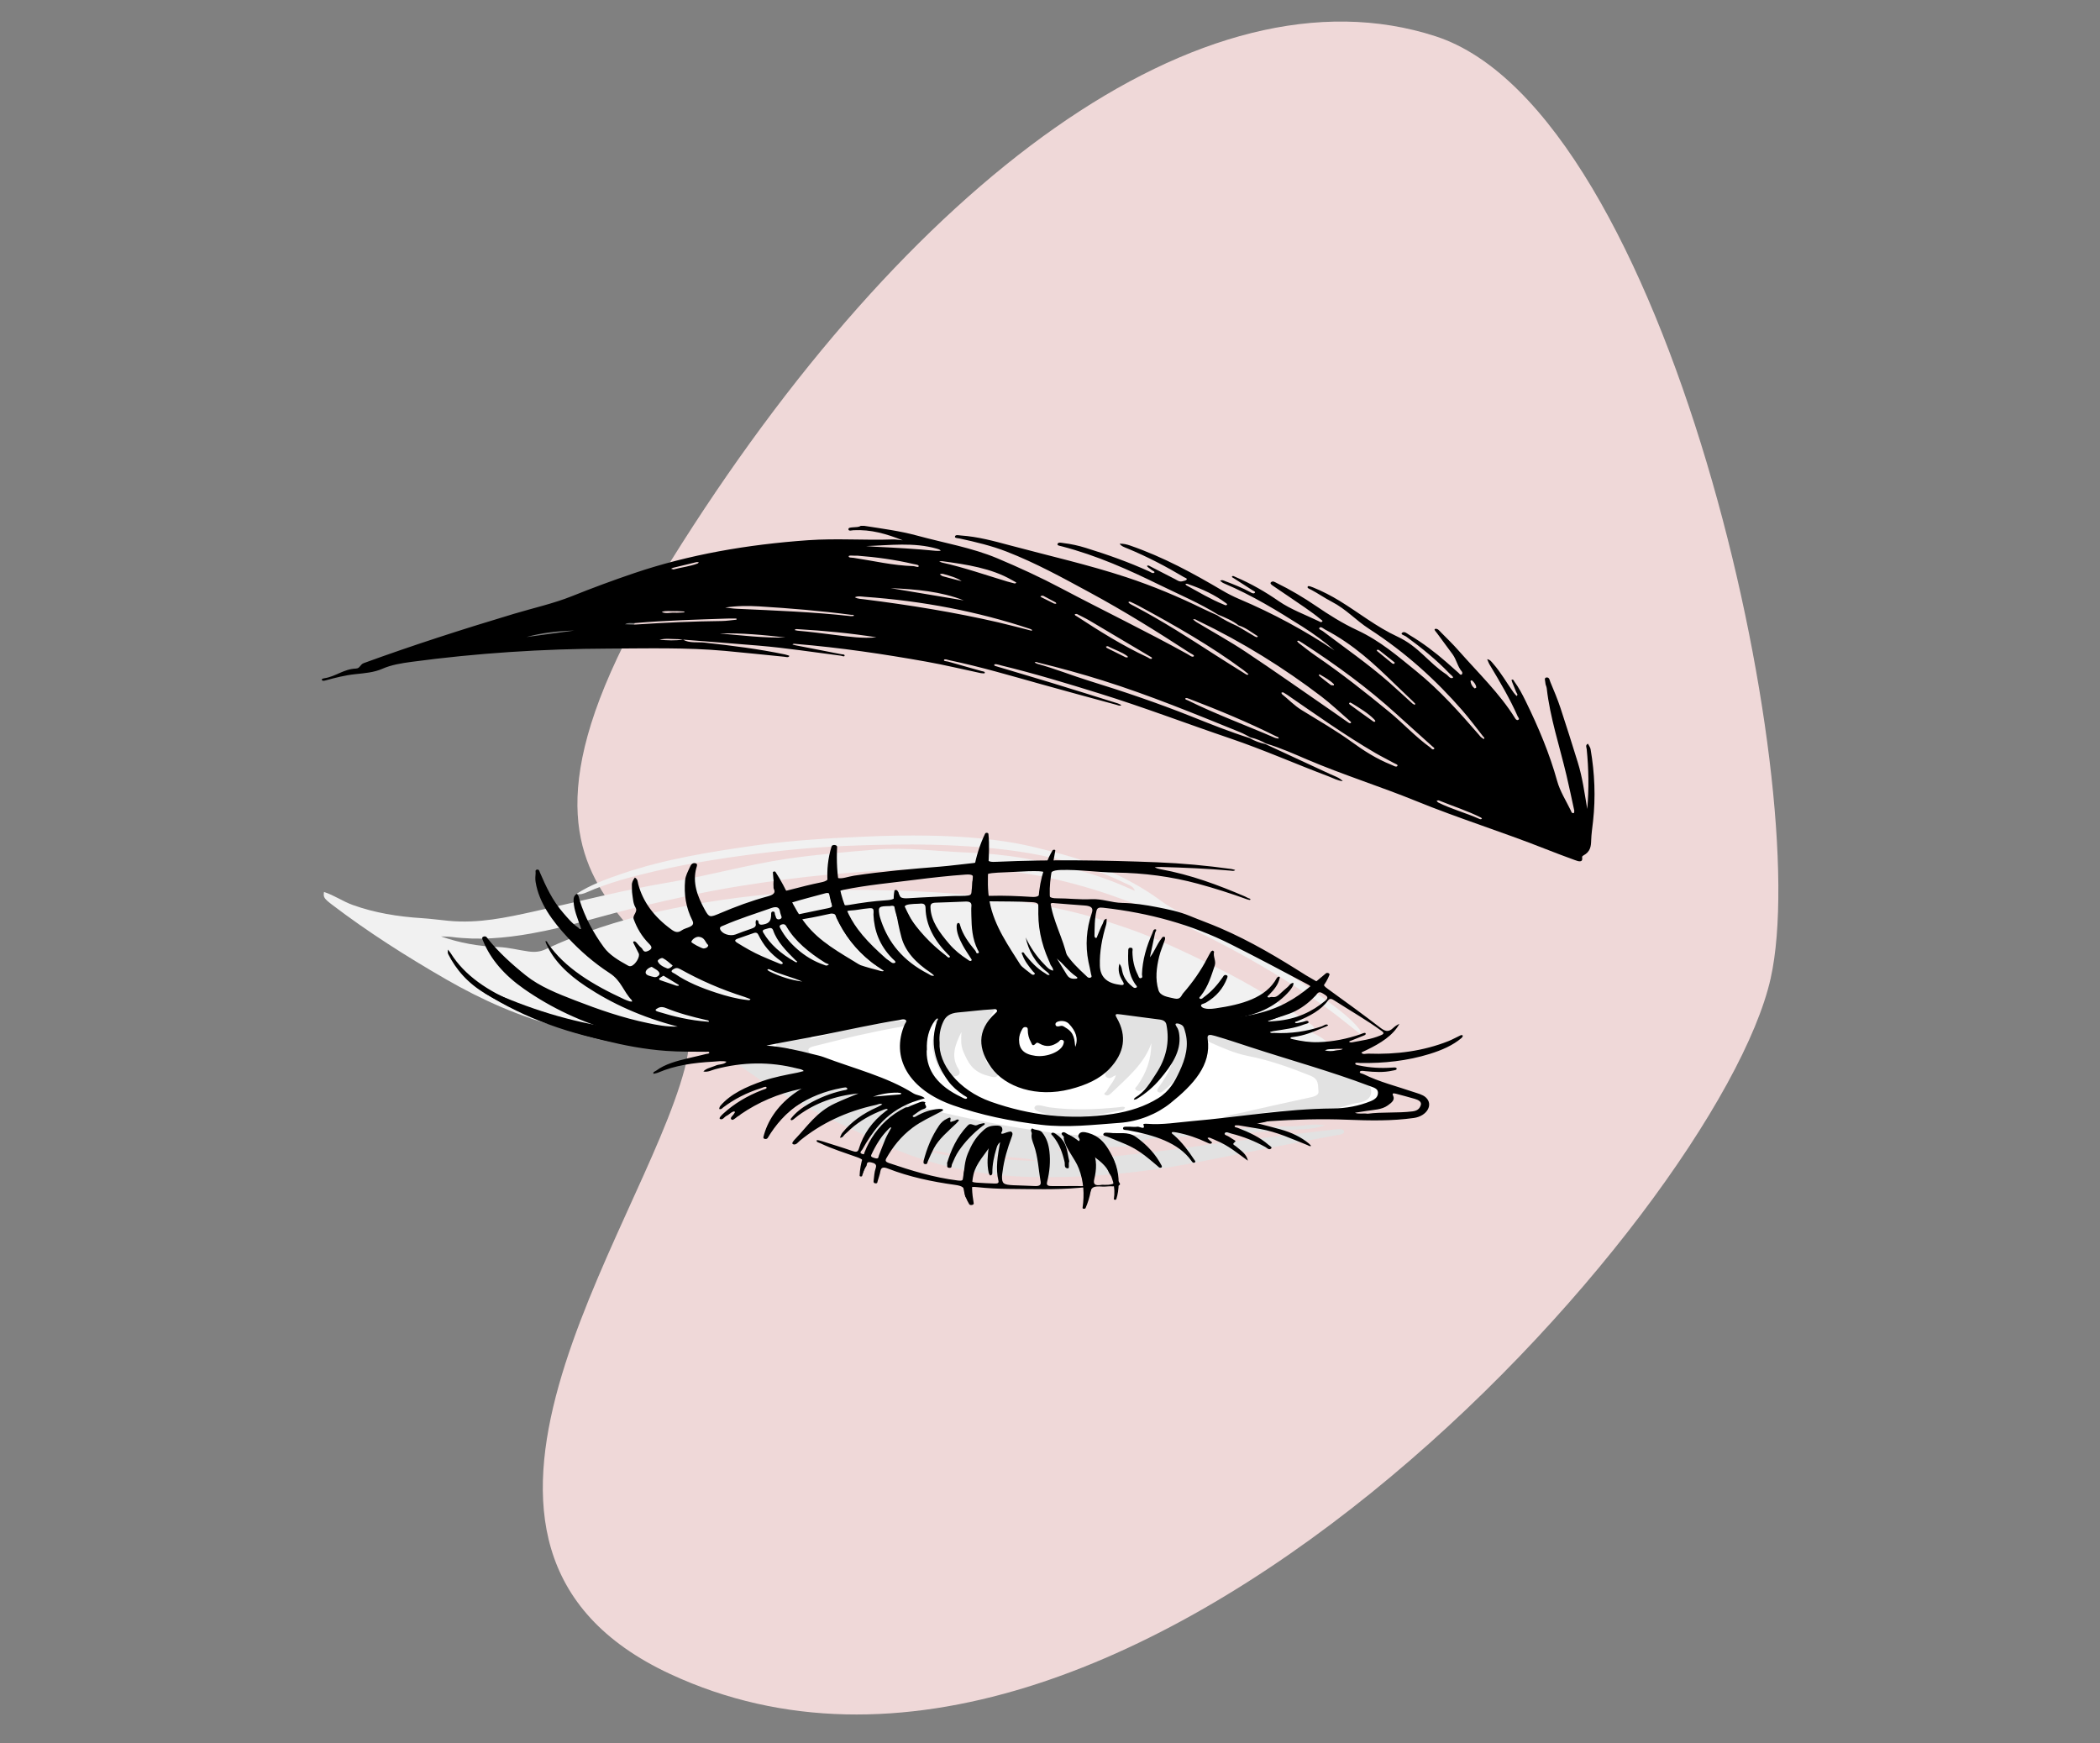 <?xml version="1.0" encoding="UTF-8" standalone="no"?>
<!DOCTYPE svg PUBLIC "-//W3C//DTD SVG 1.1//EN" "http://www.w3.org/Graphics/SVG/1.1/DTD/svg11.dtd">
<svg width="200px" height="166px" version="1.1" xmlns="http://www.w3.org/2000/svg" xmlns:xlink="http://www.w3.org/1999/xlink" xml:space="preserve" xmlns:serif="http://www.serif.com/" style="fill-rule:evenodd;clip-rule:evenodd;stroke-linejoin:round;stroke-miterlimit:2;">
    <rect width="100%" height="100%" fill="#808080" stroke="none"/>
    <g transform="matrix(1,0,0,1,-1296,-1123)">
        <g id="Artboard2" transform="matrix(0.548,0,0,0.447,614.652,666.633)">
            <rect x="1243.75" y="1021.68" width="364.791" height="369.02" style="fill:none;"/>
            <g transform="matrix(1.824,0,0,5.33,132.436,-2859.62)">
                <g transform="matrix(0.493,0,0,0.207,245.139,620.202)">
                    <path d="M870.463,727.499C878.925,695.717 821.961,702.952 867.774,629.443C913.587,555.934 970.796,513.511 1015.62,528.079C1060.45,542.647 1088.81,672.161 1080.36,709.995C1070.3,755.004 955.416,885.192 867.634,844.32C814.991,819.809 862.002,759.282 870.463,727.499Z" style="fill:rgb(239,216,216);"/>
                </g>
                <g transform="matrix(0.191,0,0,0.056,592.753,737.209)">
                    <path d="M819.713,322.455C818.992,322.171 818.846,322.714 818.884,323.055C819.092,324.917 819.641,326.667 820.937,328.087C820.953,328.104 821.731,327.652 821.727,327.426C821.693,325.497 820.742,323.918 819.713,322.455ZM605.63,261.894C605.084,261.985 604.74,261.94 604.571,262.091C604.088,262.524 604.59,262.847 604.851,263.039C606.913,264.55 608.993,266.039 611.101,267.485C611.383,267.679 611.856,267.595 612.241,267.64C612.135,267.312 612.132,266.852 611.907,266.676C609.786,265.016 607.627,263.405 605.63,261.894ZM426.776,273.781C426.725,273.583 426.673,273.385 426.621,273.188C425.082,273.091 423.534,272.843 422.006,272.934C419.797,273.064 417.51,272.385 415.38,273.472C417.373,275.008 419.623,273.857 421.743,274.03C423.403,274.165 425.097,273.879 426.776,273.781ZM781.039,309.565C778.492,306.67 775.869,303.678 773.222,300.707C773.065,300.531 772.65,300.394 772.458,300.477C771.884,300.724 772.118,301.218 772.373,301.521C774.848,304.46 777.34,307.386 779.865,310.282C780.056,310.501 780.542,310.462 780.891,310.543C780.93,310.285 780.969,310.027 781.039,309.565ZM565.029,251.553C562.615,249.008 559.318,247.804 556.093,246.47C555.461,246.208 554.726,246.091 554.12,246.667C554.617,247.126 555.036,247.78 555.622,248.013C558.734,249.251 561.889,250.384 565.029,251.553ZM750.778,325.139C748.895,322.395 746.318,320.305 743.796,318.225C743.108,317.658 743.173,318.874 743.462,319.213C745.31,321.382 747.192,323.525 749.142,325.603C749.431,325.911 750.139,325.825 750.653,325.922C750.694,325.668 750.734,325.415 750.778,325.139ZM421.31,243.144C425.269,241.61 429.561,241 433.331,238.885C433.598,238.735 433.722,238.333 433.913,238.048C433.514,238.005 433.068,237.822 432.723,237.938C428.817,239.258 424.923,240.615 421.036,241.991C420.681,242.117 420.396,242.44 420.078,242.671C420.462,242.818 420.846,242.966 421.31,243.144ZM637.923,297.941C637.487,298.066 637.232,298.14 636.977,298.214C637.133,298.546 637.199,299.002 637.459,299.191C640.557,301.446 643.675,303.673 646.819,305.863C647.072,306.038 647.557,305.879 647.934,305.875C647.882,305.618 647.917,305.282 647.766,305.116C644.948,302.011 641.063,300.4 637.923,297.941ZM347.93,291.406C355.874,289.867 363.818,288.329 371.762,286.79C363.587,287.102 355.589,288.354 347.93,291.406ZM758.819,338.109C757.851,338.72 758.504,339.433 758.839,339.786C762.537,343.684 766.283,347.535 770.056,351.36C770.347,351.655 770.95,352.395 771.356,351.564C771.513,351.243 771.068,350.537 770.766,350.096C767.772,345.729 763.775,342.327 759.857,338.852C759.546,338.576 759.179,338.364 758.819,338.109ZM824.574,421.026C824.427,420.785 824.336,420.468 824.126,420.316C817.531,415.527 810.115,412.143 803.1,408.071C802.837,407.918 802.338,408.172 801.949,408.237C802.229,408.673 802.412,409.243 802.803,409.526C809.169,414.151 816.585,416.943 823.189,421.159C823.643,421.449 824.167,421.703 824.574,421.026ZM477.118,291.716C466.24,289.92 455.338,288.417 444.272,288.855C455.19,290.178 466.051,292.167 477.118,291.716ZM677.377,253.377C677.122,253.447 676.867,253.518 676.612,253.587C676.807,253.915 676.928,254.337 677.208,254.556C683.276,259.286 689.094,264.357 695.791,268.233C696.267,268.508 696.8,269.04 697.282,268.488C697.764,267.936 697.135,267.481 696.793,267.115C691.47,261.415 685.132,257.12 678.156,253.716C677.902,253.592 677.639,253.488 677.377,253.377ZM522.534,291.605C509.648,288.676 496.595,286.885 483.437,285.804C482.839,285.755 482.039,285.493 481.745,286.424C482.265,286.587 482.776,286.837 483.309,286.901C489.676,287.667 495.961,288.91 502.276,289.994C508.947,291.14 515.648,292.591 522.534,291.605ZM566.072,265.248C554.742,258.861 542.269,257.261 529.594,256.509C541.753,259.422 553.912,262.335 566.072,265.248ZM452.721,279.017C452.706,278.746 452.692,278.474 452.677,278.202C451.182,278.202 449.685,278.137 448.194,278.212C432.822,278.985 417.431,279.51 402.141,281.435C400.466,281.646 398.602,280.907 397.12,282.284C398.949,282.353 400.798,282.628 402.604,282.457C416.785,281.111 430.987,280.192 445.235,279.974C447.735,279.936 450.226,279.35 452.721,279.017ZM517.344,226.473C518.874,226.638 520.401,226.852 521.935,226.958C532.034,227.659 542.125,228.428 552.154,229.868C552.945,229.982 553.77,229.867 554.58,229.859C554.27,228.94 553.414,228.657 552.662,228.348C541.145,223.62 529.199,225.908 517.344,226.473ZM513,233.325C512.215,233.325 511.785,233.324 511.356,233.325C510.386,233.329 508.753,232.938 508.67,233.792C508.565,234.883 510.257,234.687 511.123,234.872C521.021,236.993 530.682,240.335 540.916,240.79C541.848,240.832 543.354,241.932 543.576,241.001C543.858,239.814 542.108,239.657 541.087,239.313C531.844,236.196 522.336,234.338 513,233.325ZM677.362,334.922C677.023,335.043 676.556,335.119 676.549,335.225C676.49,336.114 677.349,336.242 677.864,336.607C691.73,346.449 706.786,354.36 721.213,363.294C721.764,363.636 722.491,363.694 723.136,363.885C723.39,362.756 722.352,362.605 721.771,362.189C708.063,352.37 693.593,343.782 678.831,335.667C678.336,335.395 677.822,335.155 677.362,334.922ZM622.485,274.928C622.012,274.995 621.569,274.973 621.539,275.075C621.278,275.945 622.074,276.245 622.538,276.679C633.715,287.124 645.053,297.376 657.819,305.901C658.473,306.338 659.263,307.502 659.864,306.791C660.399,306.158 659.18,305.443 658.586,304.936C648.697,296.502 638.806,288.073 628.866,279.701C626.798,277.958 624.533,276.45 622.485,274.928ZM447.065,270.362C449.02,270.664 450.966,271.115 452.933,271.243C471.898,272.474 490.882,273.497 509.688,276.467C510.21,276.55 511.251,276.364 511.253,276.282C511.281,275.183 510.353,275.636 509.805,275.533C494.639,272.682 479.328,270.871 463.97,269.52C458.372,269.027 452.701,269.124 447.065,270.362ZM592.276,252.48C591.55,251.896 590.778,251.287 590.02,250.662C579.917,242.346 567.657,239.615 555.259,237.256C554.803,237.169 554.293,237.371 553.808,237.438C554.297,237.716 554.756,238.091 555.28,238.259C566.469,241.835 576.944,247.125 587.697,251.746C588.747,252.197 589.826,252.586 590.904,252.968C591.374,253.134 591.937,253.457 592.276,252.48ZM708.129,317.891C707.273,316.905 706.469,315.915 705.596,314.988C689.603,297.998 671.616,283.279 653.206,269.044C652.077,268.172 650.881,267.385 649.695,266.591C649.242,266.289 648.654,265.824 648.243,266.475C648.127,266.659 648.658,267.375 649.019,267.709C649.644,268.289 650.366,268.764 651.05,269.279C665.33,280.029 678.447,292.124 691.564,304.223C696.49,308.767 701.514,313.206 706.498,317.687C706.812,317.969 707.156,318.23 707.524,318.429C707.591,318.464 707.847,318.148 708.129,317.891ZM725.309,330.832C724.967,330.943 724.543,331.047 724.549,331.084C724.61,331.477 724.628,331.957 724.867,332.229C728.156,335.98 730.859,340.221 734.651,343.558C743.119,351.011 751.844,358.199 759.676,366.331C765.641,372.524 771.868,378.322 779.379,382.598C780.317,383.133 781.669,384.434 782.304,383.587C783.053,382.589 781.351,381.907 780.568,381.284C777.555,378.886 774.384,376.683 771.432,374.216C755.957,361.281 741.865,346.876 727.515,332.747C726.808,332.051 726.015,331.442 725.309,330.832ZM791.298,338.996C790.94,338.47 790.555,337.873 790.137,337.3C787.197,333.272 784.217,329.274 781.311,325.222C771.061,310.928 760.641,296.787 746.366,286.094C745.513,285.456 744.394,283.858 743.689,284.579C742.588,285.703 744.432,286.384 745.1,287.107C756.344,299.266 768.102,310.96 778.411,323.96C782.313,328.88 786.063,333.919 789.906,338.886C790.212,339.281 790.701,339.534 791.105,339.853C791.162,339.603 791.218,339.353 791.298,338.996ZM733.12,293.985C732.799,294.075 732.575,294.139 732.35,294.202C732.608,294.683 732.781,295.242 733.138,295.633C735.933,298.697 738.641,301.854 741.604,304.75C754.603,317.453 766.604,331.064 778.376,344.887C785.418,353.156 791.217,362.425 798.804,370.251C799.305,370.769 799.805,372.116 800.606,371.408C801.313,370.784 800.2,369.935 799.72,369.313C793.777,361.622 787.765,353.984 781.848,346.273C767.79,327.954 751.936,311.301 735.012,295.636C734.385,295.056 733.726,294.512 733.12,293.985ZM599.975,286.927C600.045,286.737 600.116,286.547 600.186,286.357C599.854,286.103 599.554,285.78 599.184,285.604C573.022,273.138 545.479,265.62 516.672,262.698C515.078,262.536 513.317,261.939 511.74,263.006C513.093,264.207 514.878,264.209 516.477,264.497C539.111,268.563 561.473,273.73 583.328,280.939C588.926,282.786 594.428,284.923 599.975,286.927ZM759.26,352.061C758.938,351.647 758.595,351.191 758.236,350.749C753.658,345.089 749.358,339.174 744.447,333.819C725.829,313.521 705.411,295.232 682.669,279.617C682.027,279.176 681.472,278.339 680.474,278.832C681.004,279.445 681.467,280.137 682.074,280.662C690.305,287.761 698.872,294.505 706.734,301.991C721.217,315.781 735.293,330 749.53,344.048C752.281,346.762 754.998,349.51 757.727,352.245C758.123,352.643 758.502,353.118 759.137,352.834C759.256,352.78 759.217,352.372 759.26,352.061ZM426.018,293.243C429.185,295.951 433.192,294.814 436.769,295.376C450.317,297.506 463.787,299.903 476.942,303.848C477.724,304.083 479.116,304.748 479.079,304.87C478.654,306.287 477.452,305.597 476.602,305.479C466.706,304.11 456.832,302.57 446.925,301.281C427.696,298.777 408.356,299.555 389.05,299.648C355.959,299.808 323.129,302.884 290.62,309.116C285.585,310.081 280.51,311.243 276.08,314.044C271.904,316.685 267.229,317.209 262.498,317.918C257.426,318.679 252.578,320.464 247.792,322.331C247.135,322.587 246.233,322.942 245.91,322.149C245.54,321.239 246.641,320.934 247.195,320.81C252.865,319.534 256.738,314.253 262.852,313.903C265.004,313.78 264.799,311.045 266.853,309.974C291.283,297.231 316.284,285.732 341.59,274.873C351.276,270.716 361.479,267.474 370.557,262.265C380.733,256.426 391.058,250.943 401.584,245.839C429.01,232.541 458.067,225.366 488.357,222.294C502.547,220.855 516.648,222.446 530.775,221.73C532.025,221.667 533.298,222.046 535.627,222.366C527.384,217.692 519.81,214.542 511.095,215.146C510.216,215.207 508.724,215.983 508.55,214.632C508.361,213.164 509.956,213.205 511.065,213.063C512.326,212.903 513.675,213.048 514.69,212.026L516.409,212.026C525.299,214.019 534.263,215.661 542.816,219.003C556.203,224.235 570.265,227.658 582.786,235.191C593.826,241.833 604.531,248.916 614.785,256.682C635.644,272.479 657.197,287.343 677.71,303.604C678.66,304.357 680.009,306.043 680.761,305.234C681.48,304.459 679.597,303.435 678.743,302.64C662.623,287.617 646.186,272.944 628.755,259.454C615.424,249.138 602.203,238.631 587.394,230.395C579.995,226.278 572.058,223.563 564.02,221.069C563.129,220.792 561.54,220.854 561.685,219.728C561.892,218.126 563.465,218.798 564.512,218.901C573.146,219.748 581.156,222.909 589.13,225.966C608.582,233.424 628.449,239.846 647.32,248.774C660.652,255.083 673.242,262.68 685.317,271.142C687.64,272.77 690.063,274.254 692.44,275.805C695.494,278.881 699.033,281.328 702.653,283.668C705.549,286.133 708.438,288.605 711.351,291.05C711.644,291.296 712.261,291.609 712.418,291.489C713.16,290.918 712.411,290.502 712.074,290.202C709.236,287.681 706.745,284.718 703.177,283.113C700.291,279.783 696.576,277.556 692.849,275.343C683.853,267.314 673.548,261.073 663.726,254.185C648.376,243.419 632.653,233.245 614.932,226.651C614.015,226.31 612.567,226.104 612.855,224.967C613.239,223.458 614.791,224.156 615.806,224.329C619.622,224.98 623.306,226.155 626.839,227.716C637.831,232.573 648.514,238.021 658.606,244.585C659.369,245.082 660.415,246.346 661.121,245.414C661.665,244.698 660.041,244.031 659.527,243.224C659.227,242.753 658.695,242.437 658.335,241.996C657.989,241.573 657.388,240.778 657.487,240.666C658.176,239.887 658.764,240.725 659.226,241.059C663.395,244.071 667.513,247.152 671.655,250.203C672.666,250.947 673.571,252.079 675.032,251.643C675.828,251.405 676.887,251.087 677.22,250.475C677.741,249.519 676.496,249.145 675.922,248.654C667.096,241.134 657.851,234.184 647.869,228.256C646.304,227.326 644.62,226.601 643.853,224.778C645.715,224.693 647.38,225.253 649.047,226.079C665.975,234.473 680.676,246.067 695.019,258.149C697.662,260.376 700.425,262.413 703.333,264.179C720.606,274.667 736.446,286.979 751.034,300.988C746.186,294.852 740.801,289.232 735.041,284.002C722.656,272.755 710.104,261.702 695.713,252.987C695.027,252.571 694.536,251.831 693.955,251.242C694.954,250.342 695.801,251.135 696.591,251.569C700.852,253.907 705.103,256.264 708.934,259.3C709.552,259.79 710.494,260.691 711.152,259.967C711.928,259.113 710.674,258.553 710.154,258.063C707.028,255.123 703.829,252.26 700.678,249.347C700.312,249.009 699.524,248.626 699.992,248.05C700.44,247.497 701.004,248.153 701.445,248.42C709.445,253.263 716.599,259.237 723.197,265.772C729.09,271.608 736.319,275.377 743.006,279.991C743.517,280.344 744.233,281.174 744.832,280.479C745.395,279.827 744.507,279.228 744.107,278.748C739.245,272.906 733.575,267.849 728.219,262.487C725.59,259.854 722.835,257.347 720.211,254.709C719.558,254.053 718.571,253.065 719.469,252.139C720.365,251.214 721.333,252.233 722.103,252.771C729.16,257.7 735.671,263.289 741.839,269.282C748.267,275.53 754.794,281.487 762.378,286.541C773.857,294.19 782.567,305.076 791.549,315.462C803.759,329.582 813.507,345.429 823.158,361.328C823.455,361.817 823.688,362.356 824.045,362.795C824.469,363.317 824.996,363.757 825.479,364.232C826.194,363.471 825.461,362.907 825.157,362.355C821.705,356.103 818.421,349.746 814.709,343.65C801.709,322.3 786.635,302.557 768.243,285.53C761.648,279.424 756.942,271.586 749.594,266.154C746.058,263.54 742.923,260.33 739.376,257.659C738.556,257.042 737.064,256.434 737.743,255.235C738.057,254.681 739.491,255.509 740.37,256.018C745.092,258.75 749.466,262.021 753.538,265.578C763.228,274.04 771.818,284.061 782.413,291.104C793.111,298.217 797.883,309.723 806.711,317.949C807.784,318.948 808.55,321.31 809.932,320.611C810.817,320.164 808.968,318.322 808.228,317.214C801.928,307.788 794.596,299.204 786.743,291.044C785.944,290.213 783.715,289.546 784.736,288.375C785.918,287.02 787.284,288.985 788.233,289.793C795.116,295.654 801.204,302.293 806.854,309.339C808.911,311.905 810.934,314.5 812.974,317.079C813.383,317.596 813.654,318.6 814.443,318.187C814.778,318.012 814.915,316.705 814.627,316.215C812.343,312.332 811.949,307.75 809.964,303.783C807.472,298.802 804.79,293.916 802.308,288.93C801.768,287.846 800.384,285.937 801.195,285.613C802.487,285.097 803.394,287.003 804.176,288.13C807.105,292.358 810.12,296.538 812.812,300.914C822.528,316.707 833.465,331.789 840.914,348.91C841.254,349.69 841.748,350.981 842.496,350.616C843.658,350.048 842.664,348.856 842.401,348.001C838.531,335.429 833.522,323.288 828.44,311.174C827.906,309.901 827.596,308.535 827.181,307.212C828.788,307.641 829.372,309.13 830.1,310.311C834.158,316.894 836.909,324.135 840.367,331.023C840.801,331.887 841.367,332.685 841.871,333.513C842.736,332.522 841.94,331.665 841.673,330.749C840.955,328.291 840.262,325.824 839.586,323.354C839.448,322.846 839.293,321.872 839.374,321.847C840.383,321.535 840.407,322.539 840.673,323.053C842.974,327.504 844.683,332.196 846.307,336.93C852.75,355.712 858.336,374.702 862.111,394.246C863.507,401.473 866.582,408.379 868.964,415.407C869.19,416.075 869.227,417.228 870.356,417.109C870.514,417.092 870.703,415.798 870.603,415.136C869.353,406.801 868.12,398.461 866.75,390.145C863.338,369.436 858.539,348.947 856.893,327.957C856.793,326.686 856.238,325.439 856.219,324.176C856.199,322.827 855.443,320.589 856.675,320.299C858.253,319.927 858.326,322.251 858.676,323.438C860.488,329.595 862.293,335.766 863.745,342.015C866.747,354.939 869.554,367.909 872.384,380.873C874.732,391.631 875.719,402.584 877.104,414.141C878.013,399.476 877.816,385.45 876.832,371.418C876.744,370.163 876.019,368.624 877.456,367.541C877.908,368.852 878.613,370.132 878.774,371.478C880.821,388.564 881.331,405.693 880.001,422.864C879.648,427.426 879.163,431.988 879.063,436.557C878.973,440.666 878.748,444.587 875.166,447.355C874.647,447.757 874.499,448.143 874.564,448.779C874.955,452.593 872.764,451.584 870.886,450.601C865.829,447.95 860.792,445.255 855.823,442.444C834.813,430.563 812.703,420.705 791.883,408.555C773.983,398.109 755.049,389.647 737.371,378.837C730.696,374.755 724.085,370.497 716.84,367.411C714.515,365.53 711.992,364.001 709.13,363.075C707.411,361.826 705.787,360.413 703.959,359.353C681.506,346.336 659.16,333.117 635.445,322.439C624.914,317.698 614.176,313.484 603.274,309.68C602.686,309.475 602.08,308.813 601.44,309.612C601.9,309.928 602.321,310.347 602.827,310.546C611.743,314.042 620.038,318.868 628.77,322.726C646.136,330.398 663.163,338.688 679.66,348.104C689.18,353.537 698.687,359.034 708.718,363.52C710.991,365.529 713.638,366.856 716.5,367.792C727.201,374.891 737.897,382 748.61,389.083C750.953,390.632 753.593,391.793 755.157,394.311C752.443,393.875 750.373,392.11 748.054,390.861C731.584,381.989 715.787,371.925 698.921,363.737C677.094,353.141 655.805,341.473 633.594,331.613C617.531,324.481 601.447,317.481 584.842,311.712C584.437,311.571 584.056,311.357 583.646,311.234C582.846,310.992 581.65,310.359 581.31,311.157C580.962,311.974 582.299,312.281 582.991,312.58C592.023,316.474 601.102,320.262 610.114,324.201C621.099,329.002 632.034,333.916 642.98,338.806C643.601,339.084 644.12,339.59 644.687,339.99C643.907,340.839 643.093,340.107 642.464,339.864C629.697,334.917 616.93,329.967 604.216,324.884C589.245,318.898 574.394,312.603 558.918,307.971C557.987,307.693 556.565,306.794 556.24,307.678C555.851,308.735 557.596,308.643 558.342,308.958C563.866,311.288 569.47,313.426 575.01,315.719C575.616,315.97 576.897,315.996 576.512,317.212C576.455,317.39 575.191,317.347 574.561,317.157C565.55,314.446 556.64,311.347 547.532,309.019C526.091,303.539 504.455,298.945 482.444,296.334C481.806,296.259 481.09,295.943 480.627,296.729C481.137,296.921 481.636,297.156 482.159,297.302C489.713,299.405 497.277,301.474 504.817,303.627C505.485,303.818 506.912,303.686 506.603,304.828C506.381,305.648 505.372,304.83 504.722,304.711C491.102,302.232 477.573,299.208 463.814,297.543C451.224,296.021 438.614,294.672 426.013,293.248C425.174,293.132 424.336,292.919 423.498,292.918C420.414,292.916 417.294,292.209 414.261,293.334C418.184,293.81 422.105,294.075 426.018,293.243Z" style="fill-rule:nonzero;"/>
                </g>
                <g transform="matrix(0.191,0,0,0.056,592.753,737.209)">
                    <path d="M452.048,580.724C452.048,580.724 494.276,612.074 545.99,630.921C597.704,649.769 638.459,652.239 698.157,639.634C757.854,627.03 768.633,626.375 775.121,621.87C781.608,617.366 778.817,615.981 763.975,607.387C749.133,598.792 693.914,556.444 640.255,551.4C586.597,546.357 487.308,557.157 452.048,580.724Z" style="fill:white;fill-rule:nonzero;"/>
                </g>
                <g transform="matrix(0.191,0,0,0.056,592.753,737.209)">
                    <path d="M561.853,662.051C557.808,658.806 552.816,658.605 548.067,657.624C552.296,660.279 557.036,661.288 561.853,662.051ZM602.453,665.306C598.138,663.194 585.704,661.975 581.178,663.047C588.351,664.743 595.364,665.17 602.453,665.306ZM746.291,639.984C740.882,642.732 735.639,642.622 730.724,643.114C707.103,645.479 683.433,647.349 659.786,649.462C657.538,649.663 655.879,650.218 654.017,652.529C651.637,655.481 646.641,654.969 642.675,655.232C633.979,655.81 625.266,656.134 616.562,656.603C615.485,656.661 614.261,656.29 612.881,657.854C616.065,658.355 618.872,658.799 621.68,659.24C623.389,659.508 625.676,658.183 626.628,660.546C627.447,662.579 624.673,662.994 624.175,664.741C644.44,661.521 664.632,658.792 684.579,654.459C696.686,651.83 708.993,650.123 721.21,648.007C730.774,646.35 740.331,644.645 749.912,643.096C751.92,642.771 755.128,641.755 755.704,643.977C756.362,646.515 752.98,646.759 751.097,647.241C727.706,653.228 704.599,660.229 681.334,666.64C654.65,673.992 627.186,677.74 599.438,676.809C572.457,675.903 547.36,667.863 524.972,652.63C506.564,640.105 487.649,628.205 470.891,613.421C463.831,607.192 457.338,600.316 450.66,593.661C449.234,592.241 447.955,590.466 449.163,588.298C450.449,585.991 452.374,587.555 454.117,587.627C467.785,588.189 477.872,596.893 488.84,603.252C505.877,613.128 524.133,619.922 542.559,626.422C559.651,632.451 576.902,637.918 594.6,641.993C614.345,646.538 633.974,649.684 654.438,646.59C669.664,644.288 685.183,643.926 700.573,642.718C710.4,641.946 720.226,640.719 730.059,640.656C735.21,640.623 740.279,638.437 746.291,639.984Z" style="fill:rgb(226,226,226);fill-rule:nonzero;"/>
                </g>
                <g transform="matrix(0.191,0,0,0.056,592.753,737.209)">
                    <path d="M638.782,556.669C642.023,556.091 644.167,558.278 647.215,558.901C646.157,555.01 647.036,553.423 650.835,555.712C651.153,555.904 651.717,555.892 652.09,555.76C658.251,553.585 662.808,556.62 668.022,561.365C666.358,557.406 665.179,554.6 663.975,551.737C669.937,552.232 675.534,557.774 677.958,565.449C681.957,578.104 679.128,590.037 673.978,601.66C671.904,606.339 669.839,611.097 666.093,614.776C665.356,615.5 664.675,617.124 663.407,616.389C662.002,615.574 662.75,613.975 663.279,612.92C665.909,607.672 668.311,602.349 669.675,596.611C670.26,594.156 670.819,591.694 670.74,589.051C668.575,593.617 666.433,598.193 664.24,602.745C662.232,606.91 659.473,610.555 656.162,613.752C655.202,614.679 654.016,616.116 652.462,615.073C650.661,613.864 652.192,612.62 652.781,611.409C657.21,602.309 659.634,592.731 659.653,581.245C656.249,595.849 647.62,606.072 639.8,616.756C639.073,617.75 638.11,619.25 636.745,618.322C635.345,617.37 637.045,616.383 637.393,615.422C638.733,611.718 641.107,608.42 641.966,604.274C640.312,604.781 639.494,607.062 637.787,605.998C635.879,604.808 637.014,602.968 637.346,601.344C638.952,593.5 640.53,585.586 640.583,577.603C640.629,570.697 639.442,563.782 638.782,556.669Z" style="fill:rgb(226,226,226);fill-rule:nonzero;"/>
                </g>
                <g transform="matrix(0.191,0,0,0.056,592.753,737.209)">
                    <path d="M480.56,590.9C480.102,588.254 479.804,586.532 479.402,584.209C476.96,586.887 476.806,588.707 480.56,590.9ZM564.925,573.335C561.899,581.965 559.383,590.705 563.467,599.803C564.199,601.434 564.459,603.601 562.883,604.502C560.897,605.639 558.408,605.41 556.495,603.82C554.921,602.512 554.106,600.634 553.514,598.69C550.651,589.284 548.644,579.856 552.956,570.313C554.334,567.264 553.515,566.276 550.136,566.717C537.626,568.35 525.595,571.912 513.629,575.684C506.279,578.001 499.09,580.824 491.797,583.326C488.835,584.342 487.53,585.472 489.505,588.819C491.418,592.061 489.396,594.808 485.636,594.594C483.645,594.48 481.65,594.131 479.696,593.708C472.435,592.137 469.962,587.255 473.367,580.685C475.734,576.118 479.572,572.886 484.297,570.816C485.185,570.427 486.249,570.294 487.232,570.292C491.811,570.277 492.764,571.847 490.69,575.832C490.375,576.437 490.101,577.063 489.463,578.404C496.302,575.824 502.322,573.063 508.674,571.151C522.84,566.888 537.313,564.478 552.009,563.348C555.123,563.108 557.409,562.043 559.477,559.873C562.061,557.161 565.105,555.332 569.041,556.532C571.73,557.352 572.55,555.249 573.76,553.785C577.005,549.86 580.539,546.491 586.597,546.357C584.333,551.348 582.077,555.877 580.196,560.558C575.899,571.25 574.525,582.243 577.122,593.627C577.799,596.593 579.68,598.636 581.489,600.822C582.457,601.993 584.092,603.221 582.684,604.858C581.412,606.338 579.818,605.185 578.357,604.678C570.176,601.835 568.125,594.563 565.9,587.446C564.468,582.864 564.751,578.157 564.925,573.335Z" style="fill:rgb(226,226,226);fill-rule:nonzero;"/>
                </g>
                <g transform="matrix(0.191,0,0,0.056,592.753,737.209)">
                    <path d="M694.568,635.023C697.936,632.455 701.822,631.955 705.34,630.765C716.018,627.151 726.798,623.835 737.554,620.457C740.194,619.627 743.361,619.011 743.028,615.531C742.655,611.622 743.528,607.112 738.977,604.51C729.054,598.836 718.981,593.593 707.897,590.451C701.245,588.565 695.422,584.821 689.629,581.153C687.323,579.692 684.326,577.333 685.528,574.911C686.704,572.543 690.477,573.656 692.956,574.43C697.984,575.998 702.91,577.904 707.833,579.785C717.416,583.446 726.915,587.135 736.06,592.01C743.4,595.922 749.682,601.164 756.71,605.384C758.651,606.55 760.749,606.629 762.722,607.392C767.343,609.176 769.448,611.76 769.324,616.224C769.206,620.444 767.009,623.134 762.244,624.05C758.652,624.739 755.648,626.715 752.286,627.891C746.368,629.96 740.364,631.161 734.19,630.059C721.964,627.875 710.817,632.66 699.295,635.052C697.297,635.467 697.309,635.524 694.568,635.023Z" style="fill:rgb(226,226,226);fill-rule:nonzero;"/>
                </g>
                <g transform="matrix(0.191,0,0,0.056,592.753,737.209)">
                    <path d="M646.481,627.127C646.342,628.43 645.592,628.977 644.804,629.209C633.115,632.658 621.41,636.045 609.079,632.443C608.806,632.364 608.509,632.355 608.245,632.254C605.338,631.139 600.699,629.726 601.406,627.04C602.195,624.042 606.302,626.637 608.874,627.124C620.425,629.313 631.94,628.691 643.465,627.039C644.42,626.902 645.37,626.266 646.481,627.127Z" style="fill:rgb(226,226,226);fill-rule:nonzero;"/>
                </g>
                <g transform="matrix(0.191,0,0,0.056,592.753,737.209)">
                    <path d="M524.839,528.677C519.784,528.192 514.886,528.837 509.391,530.695C515.203,531.158 519.945,529.36 524.839,528.677ZM602.276,441.736C613.182,445.603 624.11,449.474 634.269,455.731C645.423,462.601 655.488,470.11 664.458,479.712C670.507,486.188 678.428,490.999 685.814,496.119C694.541,502.168 702.377,509.274 710.45,516.089C723.143,526.803 735.167,538.265 746.571,550.345C752.633,556.764 758.842,563.109 763.193,570.937C763.762,571.96 764.343,572.895 763.678,574.57C761.317,571.897 759.095,569.432 756.927,566.92C744.091,552.049 729.71,538.816 714.675,526.196C700.522,514.317 685.684,503.432 670.244,493.332C649.941,480.049 628.661,469.029 605.121,462.267C591.74,458.423 578.417,456.85 564.627,456.705C542.718,456.475 520.992,458.005 499.278,460.89C484.251,462.887 469.415,465.731 454.681,469.1C437.853,472.946 421.418,478.197 405.038,483.677C386.635,489.834 369.07,498.313 350.167,503.065C337.127,506.342 324.056,507.975 310.687,505.495C309.151,505.21 307.554,505.257 305.27,505.101C314.729,509.833 324.113,512.17 333.906,512.688C339.128,512.964 343.935,514.893 348.976,515.855C352.267,516.484 354.845,516.041 357.432,514.299C374.737,502.646 393.406,493.821 413.27,487.521C434.427,480.813 456.006,476.2 478.137,474.009C491.457,472.69 504.815,471.669 518.141,471.939C535.976,472.301 553.808,473.28 571.532,475.939C586.115,478.128 600.453,481.194 614.477,485.614C625.643,489.133 636.406,493.683 646.957,498.881C663.061,506.814 677.669,517.008 692.226,527.311C708.431,538.781 723.386,551.756 737.254,565.963C739.178,567.934 742.306,569.603 740.245,573.399C739.817,574.189 741.13,574.685 741.797,575.173C745.509,577.886 748.326,581.376 750.798,585.219C752.125,587.281 751.228,587.691 749.348,587.744C745.299,587.857 741.84,586.283 738.563,584.092C736.787,582.904 734.947,581.805 733.081,580.762C732.398,580.38 731.741,579.693 730.746,580.218C722.701,584.467 715.805,581.375 709.231,576.708C704.161,573.109 698.483,570.694 692.702,568.722C674.465,562.501 656.159,556.473 637.8,550.616C622.425,545.711 607.027,540.533 591.144,537.808C574.85,535.014 558.305,533.935 541.696,536.563C524.781,539.24 507.949,542.262 491.285,546.193C485.31,547.603 479.378,549.205 473.444,550.788C466.991,552.509 461.241,555.59 456.075,559.83C448.785,565.813 440.995,571.118 433.192,576.394C424.648,582.17 415.19,581.874 405.525,580.493C399.32,579.606 393.016,579.44 386.863,578.111C379.571,576.535 373.016,572.934 366.061,570.421C344.438,562.609 325.423,550.224 307.792,535.699C287.822,519.246 268.731,501.816 251.206,482.737C246.858,478.004 246.535,477.125 246.929,473.37C252.193,475.828 256.185,480.045 261.273,482.662C272.141,488.25 283.721,490.991 295.72,492.072C300.291,492.484 304.752,493.401 309.273,493.999C324.084,495.957 337.859,491.653 351.611,487.323C374.05,480.258 396.155,472.008 419.042,466.528C438.933,461.766 457.906,453.927 477.901,449.707C492.422,446.643 507.161,444.877 521.909,443.141C537.436,441.312 552.633,444.392 567.977,445.233C577.107,445.734 586.145,446.919 595.068,449.068C613.793,453.579 631.73,459.974 648.022,470.473C648.957,471.075 649.928,471.623 651.44,472.532C650.707,469.102 648.049,468.168 646.171,466.85C635.282,459.201 623.433,453.505 610.802,449.211C595.313,443.945 579.406,441.641 563.175,440.375C548.149,439.203 533.139,439.349 518.148,439.929C502.324,440.541 486.543,442.021 470.881,444.677C450.891,448.066 431.08,452.212 411.839,458.62C400.103,462.528 388.514,466.964 377.962,473.648C376.453,474.604 374.812,475.406 372.866,474.777C379.69,468.354 387.852,464.069 396.19,460.041C417.075,449.951 439.435,444.723 461.982,440.184C480.491,436.457 499.226,434.946 518.09,433.795C561.85,431.124 586.739,436.227 602.276,441.736Z" style="fill:rgb(241,241,241);fill-rule:nonzero;"/>
                </g>
                <g transform="matrix(0.191,0,0,0.056,592.753,737.209)">
                    <path d="M752.267,585.335C749.773,585.8 747.832,585.147 746.255,586.486C748.043,587.115 749.908,587.086 751.633,586.526C752.819,586.142 754.268,586.451 755.206,585.335L752.267,585.335ZM520.767,619.492C524.961,618.998 529.154,618.499 533.35,618.016C534.044,617.936 534.881,618.018 534.92,617.094C534.926,616.957 533.68,616.633 533.009,616.623C528.744,616.554 524.698,617.638 520.767,619.492ZM485.53,537.329C480.426,534.09 474.538,532.349 469.574,528.863C469.143,528.56 468.482,528.182 468.132,528.837C468.034,529.021 468.696,529.748 469.13,530.055C474.102,533.577 479.477,536.209 485.53,537.329ZM416.29,533.145C415.527,533.815 414.816,534.302 414.293,534.942C413.885,535.443 414.124,536.071 414.699,536.36C417.354,537.697 420.022,539.01 422.707,540.284C423.044,540.443 423.515,540.319 423.923,540.326C423.886,540.093 423.937,539.76 423.8,539.64C421.341,537.486 418.859,535.358 416.29,533.145ZM612.53,520.87C614.188,524.757 615.821,528.655 617.516,532.526C618.235,534.167 619.297,535.472 621.352,535.335C621.768,535.307 622.335,535.333 622.559,535.086C623.051,534.543 622.531,534.087 622.147,533.714C618.215,529.904 615.961,524.947 612.53,520.87ZM420.876,525.909C419.241,524.066 417.864,522.01 415.984,520.646C415.237,520.104 413.189,521.896 413.436,522.844C414.051,525.208 416.103,526.858 418.165,527.972C418.938,528.389 420.387,527.037 420.876,525.909ZM410.412,526.813C408.628,527.574 407.469,529.22 407.386,530.66C407.249,533.031 409.9,533.488 411.535,534.095C412.979,534.632 414.436,532.755 414.3,531.606C414.045,529.456 411.938,528.285 410.412,526.813ZM438.609,511.318C437.055,509.407 436.998,505.869 434.022,505.407C432.543,505.177 430.68,506.953 430.172,508.921C429.973,509.692 435.529,513.903 436.415,513.727C437.609,513.489 438.506,512.861 438.609,511.318ZM621.699,583.966C623.403,577.958 621.897,572.519 618.555,567.506C617.482,565.896 615.694,565.091 613.681,565.647C612.518,565.969 611.628,566.826 611.845,568.17C612.065,569.532 613.011,569.558 614.107,569.098C615.484,568.52 616.162,569.649 617.009,570.35C621.349,573.938 621.292,579.02 621.699,583.966ZM529.834,641.862L529.834,641.319C529.53,641.466 529.105,641.53 528.939,641.771C524.881,647.688 522.15,654.233 519.953,661.019C519.451,662.574 520.74,662.923 521.77,663.377C523.715,664.235 523.456,662.493 523.71,661.605C524.845,657.644 525.802,653.631 526.988,649.687C527.765,647.104 528.825,644.605 529.834,641.862ZM438.578,566.023C438.181,566.127 438.907,566.063 438.926,565.913C439.044,564.954 438.106,564.938 437.559,564.762C430.61,562.525 423.82,559.935 417.497,556.228C416.21,555.474 414.945,555.168 413.524,556.233C412.078,557.316 411.789,558.048 413.649,558.868C421.39,562.279 429.318,565.064 438.578,566.023ZM483.014,523.114C482.726,522.774 482.425,522.472 482.183,522.129C477.494,515.497 472.913,508.803 470.984,500.732C470.565,498.977 469.55,498.776 468.151,499.501C467.012,500.091 465.135,500.118 466.045,502.343C469.464,510.699 474.859,517.542 481.85,523.176C482.163,523.428 482.641,524.031 483.014,523.114ZM498.834,525.025C498.256,524.699 497.536,524.444 497.01,523.973C488.85,516.643 481.837,508.45 477.672,498.123C477.24,497.053 476.652,495.889 475.156,496.645C473.736,497.363 474.262,498.499 474.677,499.602C476.707,505 479.589,509.942 483.182,514.406C486.878,518.996 491.218,522.93 496.604,525.531C497.127,525.784 497.722,526.459 498.834,525.025ZM718.325,565.865C719.658,565.713 720.649,565.601 721.64,565.487C732.036,564.292 739.888,558.819 746.453,550.996C748.584,548.456 746.927,547.393 745.279,545.877C742.937,543.725 742.483,546 741.639,547.28C738.871,551.479 735.712,555.29 731.622,558.306C727.782,561.139 723.269,562.583 719.071,564.677C718.575,564.925 718.151,565.32 717.693,565.647C718.011,565.757 718.329,565.867 718.325,565.865ZM635.039,682.409C636.144,682.409 637.151,682.485 638.143,682.395C641.609,682.079 642.976,679.713 640.653,677.256C638.707,675.197 638.264,672.9 637.58,670.495C636.285,665.944 634.115,661.779 631.787,657.695C631.448,657.1 630.876,656.638 630.412,656.115C629.797,656.758 630.273,657.419 630.462,658.007C632.622,664.712 632.32,671.571 631.19,678.323C630.545,682.174 631.519,683.274 635.039,682.409ZM459.678,549.898C458.61,549.313 457.653,548.705 456.629,548.243C445.148,543.059 434.564,536.412 424.745,528.553C423.323,527.416 422.433,527.378 421.134,528.58C419.166,530.4 421.279,531.072 422.075,531.857C428.036,537.739 435.218,541.883 442.706,545.375C447.564,547.64 452.628,549.641 458.01,550.495C458.568,550.583 459.32,550.959 459.678,549.898ZM475.841,524.059C475.508,523.558 475.325,523.147 475.026,522.854C469.611,517.536 466.032,511.116 463.636,503.979C463.215,502.726 462.58,502.018 461.12,502.786C458.599,504.113 456.039,505.365 453.481,506.62C451.694,507.496 451.59,508.346 453.141,509.728C456.982,513.148 460.924,516.426 465.277,519.173C468.17,520.998 471.112,522.748 474.069,524.465C474.664,524.81 475.604,525.369 475.841,524.059ZM767.541,631.684C774.747,630.303 782.392,631.327 789.909,630.009C792.591,629.539 793.471,627.852 794.033,625.736C794.679,623.3 793.101,621.932 791.167,621.1C788.026,619.75 784.792,618.617 781.608,617.366C780.08,616.765 779.76,617.372 780.231,618.714C781.329,621.845 779.562,623.719 777.559,625.781C774.578,628.849 770.64,628.825 766.954,629.697C765.048,630.148 763.13,630.552 761.217,630.977C763.138,632.138 765.252,631.154 767.541,631.684ZM593.659,578.845C593.649,585.755 596.144,589.272 601.829,590.364C607.715,591.495 614.745,587.232 615.81,581.897C616.01,580.898 616.304,579.674 615.408,579.111C614.175,578.336 613.845,579.916 613.262,580.507C610.394,583.416 607.413,584.52 603.883,581.618C603.365,581.192 602.637,580.58 602.081,581.46C600.266,584.333 600.048,581.728 599.638,580.7C598.521,577.897 598.011,574.956 598.013,571.924C598.014,571.102 598.066,570.042 596.993,569.838C595.954,569.64 595.539,570.573 595.218,571.357C594.238,573.752 593.676,576.244 593.659,578.845ZM547.681,585.937C547.669,586.07 547.576,586.636 547.573,587.203C547.499,601.08 553.278,611.88 564.715,619.672C565.602,620.276 566.949,621.576 567.58,620.803C568.29,619.932 566.649,619.083 565.924,618.378C562.936,615.471 560.352,612.279 558.434,608.563C551.368,594.877 549.207,580.552 552.775,565.468C552.922,564.847 553.601,564.235 552.896,563.552C552.474,564.087 551.943,564.568 551.649,565.166C548.486,571.58 547.458,578.42 547.681,585.937ZM500.308,482.406C499.961,480.093 499.579,477.984 499.347,475.859C499.183,474.357 498.481,473.746 497.085,474.285C491.231,476.544 485.337,478.718 479.583,481.211C476.609,482.5 478.854,484.648 479.436,486.283C479.994,487.851 480.115,490.363 482.921,489.557C488.126,488.061 493.284,486.403 498.494,484.927C500.033,484.491 500.718,483.797 500.308,482.406ZM584.215,651.927C582.947,653.548 582.693,654.924 582.399,656.318C581.187,662.067 580.308,667.848 580.338,673.745C580.342,674.544 580.277,675.506 579.276,675.732C579.168,675.756 578.646,674.541 578.535,673.865C577.508,667.592 578.042,661.317 578.545,655.04C578.601,654.335 579.462,653.521 578.47,652.951C578.371,652.894 577.507,653.885 577.213,654.494C573.786,661.593 571.345,669.041 569.551,676.701C569.003,679.042 569.279,680.541 572.474,680.86C575.459,681.159 578.44,681.356 581.43,681.511C582.77,681.581 583.67,681.296 583.387,679.616C581.853,670.521 583.027,661.473 584.215,651.927ZM543.837,481.762C535.654,482.107 535.097,482.887 538.335,489.922C543.189,500.472 549.312,510.219 557.19,518.807C557.712,519.376 558.25,520.624 558.947,520.07C559.663,519.502 558.63,518.582 558.184,517.933C551.319,507.941 547.133,497.002 547.015,484.796C546.985,481.804 545.825,481.432 543.837,481.762ZM475.208,491.221C474.904,489.803 474.524,488.561 474.391,487.293C474.09,484.428 472.796,483.481 470.116,484.833C462.119,488.865 453.922,492.518 446.311,497.282C445.437,497.829 444.175,498.201 444.514,499.806C445.221,503.156 449.291,505.26 452.24,503.709C454.766,502.382 457.238,500.936 459.829,499.752C461.595,498.946 462.669,498.02 462.276,495.889C462.129,495.088 462.419,493.472 462.528,493.47C463.996,493.449 463.491,494.802 463.771,495.595C464.216,496.853 464.892,496.889 466.081,496.592C469.468,495.746 469.807,493.2 469.985,490.368C470.052,489.311 469.716,487.472 470.828,487.35C472.128,487.207 471.664,489.046 472.036,489.991C472.242,490.516 472.29,491.102 472.42,491.658C472.6,492.431 473.103,493.066 473.868,492.942C474.787,492.794 475.296,492.068 475.208,491.221ZM529.212,483.436C523.729,483.535 523.362,483.91 523.932,489.193C524.114,490.881 524.503,492.556 524.902,494.211C528.561,509.363 535.552,522.449 548.41,531.852C549.253,532.469 549.964,533.617 551.328,533.069C550.723,532.355 550.178,531.579 549.504,530.937C542.199,523.972 536.872,515.818 534.999,505.785C533.796,499.345 532.887,492.836 532.195,486.322C531.944,483.962 531.528,482.772 529.212,483.436ZM521.03,489.604C521.231,484.518 521.229,484.51 516.293,485.405C514.189,485.787 512.107,486.435 509.991,486.562C506.77,486.754 506.662,488.294 507.649,490.753C512.425,502.65 518.044,513.983 528.458,522.128C529.491,522.936 530.451,524.913 531.804,523.887C532.578,523.3 531.018,521.709 530.334,520.703C523.948,511.301 521.377,500.786 521.03,489.604ZM598.503,458.548C595.996,458.72 591.449,459.082 586.896,459.335C575.11,459.99 574.842,460.288 576.081,472.218C576.125,472.643 576.232,473.068 576.225,473.492C576.195,475.479 577.137,476.246 579.124,476.154C586.113,475.833 593.087,476.303 600.041,476.91C603.009,477.169 604.083,476.044 604.316,473.189C604.534,470.516 605.16,467.858 605.79,465.237C607.434,458.403 607.474,458.412 598.503,458.548ZM569.862,490.266C569.862,487.979 569.743,485.685 569.895,483.409C570.056,480.989 569.133,480.066 566.706,480.236C561.867,480.574 557.017,480.754 552.172,481.012C550.139,481.121 549.423,481.849 549.464,484.222C549.636,494.091 554.002,502.364 558.848,510.49C561.344,514.678 564.468,518.391 568.074,521.679C568.544,522.107 569.067,523.034 569.762,522.472C570.369,521.98 569.793,521.152 569.518,520.521C568.206,517.517 566.728,514.576 565.588,511.509C563.901,506.971 562.385,502.354 562.539,497.41C562.56,496.739 562.858,495.562 563.168,495.513C564.017,495.379 564.095,496.336 564.219,496.983C565.504,503.662 568.507,509.619 571.916,515.409C572.299,516.059 572.147,517.528 573.253,517.067C574.064,516.729 573.325,515.47 573.072,514.757C570.26,506.816 569.993,498.547 569.862,490.266ZM499.847,488.802C495.857,489.97 491.531,491.479 487.089,492.465C483.15,493.339 483.093,494.752 484.849,498.101C493.091,513.816 506.44,523.122 522.641,528.983C523.775,529.394 525.737,530.538 526.121,529.661C526.792,528.134 524.586,527.776 523.646,526.875C522.515,525.792 521.255,524.829 520.216,523.667C511.91,514.383 506.399,503.551 502.553,491.779C502.181,490.641 502.473,488.662 499.847,488.802ZM611.308,481.361C609.449,480.85 608.713,481.962 608.894,484.67C609.644,495.896 612.488,506.573 616.889,516.878C619.435,522.841 623.205,528.036 627.083,533.161C627.575,533.811 628.085,534.88 628.992,534.626C630.371,534.241 629.674,532.909 629.581,532.071C629.249,529.1 628.694,526.155 628.28,523.192C626.645,511.461 627.236,499.812 629.97,488.314C630.814,484.764 629.681,483.349 626.264,483.026C621.571,482.582 616.893,481.991 611.308,481.361ZM759.571,580.759C764.484,579.457 769.412,578.506 773.759,575.887C774.989,575.145 776.328,574.47 774.652,572.713C767.16,564.857 758.739,558.014 750.772,550.676C749.744,549.729 748.698,549.009 747.778,550.855C744.383,557.675 738.639,562.053 732.253,565.769C731.873,565.99 730.999,566.051 731.484,566.826C731.608,567.025 732.277,566.99 732.658,566.901C733.49,566.707 734.295,566.398 735.117,566.158C736.12,565.864 737.544,564.692 738.044,565.995C738.509,567.209 736.657,567.485 735.72,568.017C731.049,570.669 725.813,571.51 720.673,572.659C720.027,572.803 719.422,573.131 718.798,573.375C719.267,574.417 720.219,573.941 720.949,573.996C729.252,574.611 737.103,572.946 744.597,569.35C745.627,568.855 746.787,567.23 747.769,568.36C748.159,568.81 746.013,569.858 744.942,570.501C740.421,573.219 735.901,575.946 730.571,576.866C729.991,576.966 729.025,576.938 729.025,577.838C729.026,578.077 729.929,578.373 730.45,578.546C734.524,579.897 738.607,580.799 743.009,580.591C750.424,580.24 757.298,578.229 763.892,574.989C764.758,574.564 766.16,573.486 766.504,574.217C767.044,575.366 765.475,575.937 764.547,576.491C762.835,577.514 761.082,578.468 759.362,579.478C758.944,579.723 758.183,579.823 758.467,580.537C758.548,580.74 759.24,580.701 759.571,580.759ZM560.926,476.245C571.652,476.125 569.39,476.436 570.231,469.575C570.422,468.017 570.268,466.404 570.572,464.876C571.182,461.814 570.688,460.591 566.998,460.968C558.606,461.825 550.291,463.137 542.016,464.651C529.959,466.857 517.766,468.41 505.958,471.892C503.951,472.484 502.999,473.423 503.549,475.566C503.939,477.085 504.303,478.617 504.57,480.163C505.017,482.739 506.402,483.235 508.837,482.635C514.919,481.135 521.051,479.861 527.319,479.318C530.135,479.073 532.768,478.393 532.106,474.507C532.023,474.019 532.294,473.046 532.536,472.999C533.696,472.775 533.433,473.894 533.497,474.441C533.868,477.604 535.621,478.119 538.549,477.846C546.774,477.08 555.029,476.648 560.926,476.245ZM596.955,505.837C599.237,512.71 602.238,519.249 606.353,525.187C607.479,526.811 608.508,528.8 610.64,529.553C610.862,527.602 609.411,526.149 609.088,524.355C608.963,523.657 608.705,522.981 608.492,522.3C604.621,509.909 602.826,497.224 603.365,484.252C603.472,481.688 602.796,480.883 600.132,480.66C593.268,480.086 586.406,480.21 579.543,480.066C577.344,480.02 576.697,480.652 576.973,483.038C577.883,490.93 580.406,498.33 583.025,505.758C586.472,515.538 592.203,523.792 599.181,531.292C599.712,531.861 600.393,532.964 601.207,532.313C602.067,531.624 600.993,530.798 600.615,530.136C598.489,526.41 596.445,522.654 595.385,518.454C595.217,517.788 594.632,516.796 595.317,516.518C596.09,516.205 596.252,517.405 596.57,517.951C599.45,522.907 602.375,527.823 606.841,531.569C607.414,532.049 607.883,533.042 608.951,532.475C608.593,531.897 608.316,531.244 607.864,530.752C601.385,523.707 598.402,515.119 596.955,505.837ZM658.935,520.02C661.337,515.854 662.24,511.052 664.61,506.819C664.963,506.188 665.176,504.969 666.282,505.493C666.581,505.635 666.558,506.833 666.408,507.483C665.48,511.502 664.228,515.462 663.547,519.519C662.217,527.433 661.514,535.384 663.19,543.384C664.125,547.849 667.937,548.33 671.201,549.432C674.264,550.466 674.578,547.233 675.493,545.728C680.323,537.79 684.405,529.455 687.552,520.687C688.131,519.074 688.756,517.476 689.432,515.902C689.565,515.59 690.031,515.421 690.344,515.186C690.555,515.51 690.99,515.874 690.94,516.151C690.351,519.437 692.067,522.614 691.275,525.929C689.518,533.288 688.065,540.734 684.37,547.473C684.002,548.145 683.06,549.1 684.038,549.646C684.802,550.072 685.441,548.894 686.007,548.302C689.906,544.229 692.737,539.441 695.193,534.408C695.556,533.664 695.88,532.445 696.76,532.652C698.117,532.971 697.586,534.345 697.356,535.19C695.511,541.959 692.293,547.893 686.79,552.464C685.934,553.176 683.903,553.387 684.547,554.982C685.071,556.282 686.727,556.78 688.182,556.843C689.306,556.891 690.462,556.716 691.573,556.488C704.951,553.744 716.879,548.938 722.236,534.817C722.403,534.376 723.095,533.724 723.343,533.802C724.033,534.02 723.675,534.712 723.593,535.239C722.943,539.444 720.954,543.049 718.579,546.486C718.184,547.058 717.452,547.932 717.629,548.262C718.16,549.251 719.085,548.139 719.871,548.336C721.546,548.757 722.551,547.728 723.463,546.561C724.869,544.762 726.206,542.904 727.694,541.176C728.573,540.155 728.888,538.57 730.481,538.222C730.745,539.858 729.969,541.226 729.329,542.624C729.092,543.143 728.81,543.645 728.512,544.132C722.405,554.124 713.795,560.692 702.287,563.296C701.655,563.439 700.843,563.266 700.57,564.15C701.254,564.275 701.978,564.613 702.617,564.495C709.368,563.237 715.951,561.285 722.237,558.592C728.613,555.859 733.961,551.671 738.354,546.129C740.886,542.935 740.193,541.293 737.264,539.062C724.666,529.464 712.064,519.894 699.19,510.647C679.972,496.844 658.827,488.33 635.584,484.623C633.607,484.308 632.659,484.688 632.306,486.747C631.284,492.706 631.385,498.719 631.284,504.724C631.276,505.224 631.565,506.116 631.83,506.161C632.593,506.292 632.522,505.469 632.673,504.965C633.57,501.967 634.315,498.914 635.411,495.991C635.865,494.779 635.697,493.063 637.355,492.462C637.289,493.85 637.411,495.277 637.128,496.618C635.081,506.297 633.774,516.051 633.975,525.965C634.133,533.799 637.319,538.343 643.407,539.518C644.231,539.677 645.33,540.178 645.784,539.388C646.088,538.858 645.65,537.778 645.332,537.035C643.688,533.196 642.823,529.289 643.728,524.57C644.785,526.529 644.866,528.078 645.09,529.623C645.672,533.642 647.079,537.361 649.795,540.451C650.37,541.105 651.077,542.42 652.142,541.653C652.929,541.086 652.071,540.114 651.707,539.368C648.061,531.913 647.913,523.915 648.126,515.875C648.154,514.833 647.942,513.045 649.378,513.175C650.782,513.301 650.197,515.073 650.213,516.114C650.301,521.726 651.02,527.218 652.923,532.526C653.251,533.444 653.432,535.067 654.242,534.932C655.635,534.7 654.946,533.119 654.971,532.131C655.22,522.038 657.19,512.254 660.211,502.661C660.526,501.663 660.626,499.857 661.741,500.054C662.609,500.208 661.619,501.789 661.489,502.724C660.685,508.496 659.796,514.255 658.935,520.02ZM554.023,580.855C553.349,595.813 563.163,614.824 579.686,623.15C598.962,632.864 619.003,636.423 640.313,631.858C648.894,630.02 656.498,626.408 663.06,620.596C668.765,615.543 671.309,608.676 673.607,601.748C676.742,592.301 678.583,582.665 676.418,572.689C676.035,570.926 675.976,568.898 674.126,567.843C673.43,567.446 672.515,566.892 671.781,567.512C671.548,567.709 671.879,568.788 672.169,569.351C673.18,571.309 673.439,573.388 673.612,575.555C674.552,587.313 669.671,597.292 663.986,606.977C660.869,612.287 657.046,617.108 652.352,621.162C651.98,621.483 651.376,621.535 650.88,621.713C651.078,621.23 651.142,620.594 651.494,620.288C656.772,615.703 659.138,609.277 661.942,603.237C667.108,592.109 668.87,580.368 667.175,568.121C666.854,565.805 665.708,564.808 663.774,564.43C657.325,563.172 650.841,562.089 644.402,560.785C641.564,560.209 641.364,560.659 642.447,563.366C647.519,576.048 646.35,588.199 638.727,599.656C633.925,606.874 627.105,611.258 619.108,614.181C602.396,620.286 586.859,612.685 579.816,598.713C573.405,585.997 572.219,572.349 581.877,559.893C582.401,559.215 583.026,558.479 582.522,557.579C581.976,556.604 581.018,557.093 580.212,557.158C574.537,557.617 568.938,558.704 563.311,559.371C558.868,559.898 557.043,562.463 555.919,565.806C554.272,570.702 553.728,575.856 554.023,580.855ZM711.86,638.246C715.947,639.784 720.059,641.259 724.115,642.875C729.647,645.08 734.429,648.386 738.271,652.976C738.699,653.487 739.005,654.101 739.368,654.667C738.538,655.122 738.075,654.383 737.511,654.063C729.822,649.701 722.454,644.679 713.715,642.483C710.254,641.613 706.784,640.778 703.301,640.003C702.656,639.86 701.463,639.865 701.325,640.167C700.792,641.337 702.087,641.402 702.701,641.739C708.501,644.917 713.917,648.568 718.065,653.838C718.734,654.689 720.247,655.628 719.317,656.622C718.247,657.764 717.353,656.086 716.567,655.462C711.379,651.349 705.744,648.057 699.504,645.82C698.464,645.447 697.019,644.311 696.406,645.358C695.553,646.817 697.588,647.229 698.379,648.07C699.256,649 700.312,649.76 701.22,650.664C701.873,651.314 701.745,651.329 700.859,652.458C699.934,653.634 701.246,654.211 701.785,654.868C704.21,657.819 707.186,660.415 707.819,665.199C702.582,659.854 698.162,654.394 692.076,650.829C691.337,650.396 690.67,649.826 689.902,649.461C689.205,649.13 688.519,648.229 687.691,649.034C687.601,649.122 688.414,650.111 688.778,650.701C689.194,651.375 690.377,652.014 689.662,652.804C689.041,653.49 688.092,652.689 687.409,652.228C682.755,649.092 677.795,646.598 672.378,645.083C671.583,644.86 670.198,644.574 669.978,644.907C669.469,645.678 670.459,646.354 670.953,646.981C675.12,652.282 678.16,658.233 680.965,664.316C681.288,665.017 682.109,665.993 681.148,666.568C680.429,666.999 679.99,665.993 679.679,665.368C673.146,652.248 661.192,646.972 648.014,643.455C647.017,643.189 645.313,643.573 645.548,641.867C645.72,640.626 647.211,641.024 648.121,640.966C649.682,640.866 651.335,641.309 652.803,640.941C653.711,640.713 656.923,643.783 655.677,639.354C655.525,638.814 656.777,638.783 657.509,638.865C665.215,639.727 672.687,637.844 680.241,636.911C703.587,634.026 726.527,628.164 750.259,627.928C756.687,627.865 763.228,626.141 769.065,622.725C771.579,621.254 772.758,619.396 772.701,616.505C772.643,613.542 770.312,612.861 768.348,611.796C749.111,601.361 728.738,593.362 708.954,584.1C703.137,581.376 697.362,578.582 691.422,576.116C688.644,574.962 687.393,574.952 687.749,578.34C689.696,596.895 680.554,611.058 669.185,624.127C662.514,631.796 653.5,637.188 643.768,638.2C630.861,639.541 617.887,641.795 604.599,639.563C589.259,636.986 574.55,632.587 560.824,625.706C538.565,614.546 529.444,591.54 536.658,567.754C536.966,566.739 538.016,565.561 536.954,564.641C536.027,563.837 534.782,564.59 533.68,564.842C521.289,567.678 509.182,571.531 496.976,575.036C487.27,577.822 477.439,580.17 467.614,583.025C475.774,583.901 483.441,586.455 491.044,589.239C492.785,589.876 494.603,590.388 496.22,591.264C511.364,599.467 527.863,605.331 540.935,617.12C542.615,618.635 545.276,618.609 546.648,620.65C544.601,621.559 542.487,622.343 540.517,623.397C533.386,627.214 528.069,632.972 523.873,639.743C520.479,645.219 517.867,651.123 515.529,657.126C515.102,658.223 513.404,659.814 515.862,660.551C518.021,661.199 518.005,659.184 518.39,657.935C520.206,652.053 522.38,646.31 525.418,640.953C529.616,633.549 535.636,627.954 543.149,624.003C544.283,623.407 545.593,622.353 547.017,623.601C545.75,624.921 548.962,626.944 546.077,628.278C544.219,629.138 542.815,631.006 541.261,632.479C540.922,632.799 540.251,633.287 540.81,633.85C541.324,634.369 541.879,633.849 542.287,633.513C545.655,630.731 549.352,628.658 553.786,628.235C554.421,628.175 555.471,628.297 555.666,628.675C556.062,629.448 555.089,629.866 554.577,630.254C549.802,633.88 544.761,637.117 540.609,641.58C534.648,647.988 530.644,655.457 527.459,663.491C526.781,665.203 527.122,666.085 528.712,666.853C539.775,672.195 550.944,677.196 563.176,679.356C565.146,679.704 565.648,679.333 565.824,677.417C566.358,671.586 566.457,665.698 568.126,660.004C569.744,654.485 571.673,649.091 575.158,644.469C576.531,642.647 577.795,640.682 580.717,640.271C584.086,639.796 585.64,640.332 585.29,643.972C585.284,644.04 583.54,647.164 586.548,645.485C587.549,644.926 589.339,644.113 589.758,644.502C590.835,645.504 590.269,647.216 589.931,648.523C587.85,656.56 586.152,664.659 585.439,672.944C585.341,674.085 585.17,675.225 585.159,676.367C585.107,681.541 585.83,682.373 590.84,682.723C594.263,682.962 597.703,682.99 601.121,683.277C603.645,683.489 604.777,682.862 604.418,680.012C603.33,671.371 603.147,662.62 601.06,654.097C600.418,651.476 599.605,648.799 599.987,646.057C600.169,644.742 598.868,643.336 600.256,642.134C601.534,643.633 603.941,642.822 605.142,644.951C607.536,649.192 608.403,653.741 608.793,658.451C609.399,665.769 608.93,673.063 607.673,680.27C607.244,682.726 607.935,683.336 610.144,683.31C614.295,683.26 618.449,683.378 622.599,683.279C624.211,683.241 626.5,683.97 627.189,682.072C627.883,680.159 627.988,677.812 626.507,675.953C625.878,675.164 625.15,674.481 624.993,673.428C623.626,664.269 620.692,655.679 615.796,647.776C615.329,647.021 614.322,645.87 615.284,645.101C616.206,644.363 617.029,645.594 617.779,646.154C618.579,646.752 619.3,647.458 620.04,648.133C621.188,649.179 622.323,650.239 623.464,651.293C624.669,649.89 622.946,648.679 623.216,647.296C623.872,643.95 626.321,644.642 628.191,645.399C633.465,647.533 636.185,652.238 638.252,657.083C640.661,662.73 642.286,668.689 642.501,674.923C642.531,675.779 642.997,676.748 642.727,677.463C641.94,679.549 645.368,681.541 643.367,682.939C641.892,683.971 639.265,683.21 637.223,683.613C634.382,684.173 630.198,681.867 629.33,687.066C629.225,687.693 628.453,687.987 628.392,687.075C628.156,683.537 625.493,684.323 623.604,684.57C612.044,686.079 600.444,685.434 588.863,685.341C583.45,685.298 577.998,684.88 572.649,684.068C569.049,683.521 567.971,684.539 568.345,687.966C568.515,689.521 569.195,691.209 567.95,692.681C566.754,691.314 566.473,689.605 566.533,687.928C566.654,684.538 565.445,683.204 561.81,682.484C550.165,680.179 538.814,676.731 528.363,670.881C526.012,669.564 524.844,669.852 524.497,672.721C524.208,675.115 523.565,677.465 523.104,679.839C522.973,680.513 523.097,681.424 522.103,681.386C521.184,681.351 521.029,680.492 521.096,679.779C521.385,676.658 521.427,673.466 522.169,670.45C522.789,667.931 521.771,666.961 519.775,666.369C517.253,665.619 517.964,668.061 517.477,669.051C516.565,670.899 516.104,672.969 515.456,674.947C514.075,672.708 515.399,670.467 515.903,668.472C516.727,665.218 515.419,664.012 512.812,662.679C506.711,659.56 500.414,656.779 494.727,652.893C493.859,652.299 492.37,651.94 492.722,650.688C492.846,650.247 494.505,650.875 495.425,651.301C500.345,653.575 505.339,655.697 510.187,658.114C512.172,659.104 513.197,659.322 513.732,656.759C515.88,646.486 520.227,637.294 527.404,629.528C527.683,629.227 528.595,628.857 527.828,628.308C527.551,628.11 526.777,628.446 526.314,628.695C519.817,632.198 514.198,636.763 509.647,642.6C508.681,643.837 507.826,645.167 506.797,646.348C506.035,647.221 505.931,648.807 504.301,648.8C504.703,647.608 504.927,646.316 505.535,645.241C509.846,637.628 515.719,631.491 523.146,626.843C523.974,626.326 524.68,625.616 525.443,624.995C524.308,624.007 523.304,625.067 522.378,625.352C507.213,630.028 494.761,638.79 484.463,650.754C483.433,651.951 482.428,654.311 480.926,653.452C479.858,652.84 481.408,650.59 482.232,649.365C488.166,640.531 492.564,630.492 501.877,624.284C505.669,621.756 509.61,619.493 513.55,617.198C501.715,618.829 491.854,624.247 483.641,632.824C482.752,633.753 481.979,634.792 481.104,635.736C480.838,636.022 480.263,636.421 480.085,636.32C479.429,635.946 479.747,635.335 480.019,634.845C482.274,630.79 485.341,627.372 488.9,624.486C493.923,620.414 499.438,617.121 505.665,615.125C506.518,614.852 508.201,614.7 507.996,613.804C507.64,612.255 505.991,613.065 505.076,613.312C496.638,615.581 489.314,619.842 482.943,625.833C479.054,629.492 476.059,633.833 472.946,638.103C472.587,638.595 472.43,639.636 471.525,639.314C471.346,639.251 471.493,638.034 471.622,637.374C472.351,633.637 474.299,630.521 476.528,627.5C479.652,623.263 481.906,618.363 486.178,615.006C486.551,614.713 487.245,614.1 486.675,613.742C486.231,613.462 485.335,613.774 484.683,613.969C473.203,617.412 463.41,623.655 454.891,631.996C454.585,632.294 454.393,632.73 454.054,632.97C452.684,633.941 451.116,636.595 450.355,635.952C449.011,634.818 450.981,633.052 451.538,631.544C451.727,631.034 452.257,630.426 451.611,630.065C451.349,629.918 450.614,630.395 450.23,630.74C449.379,631.502 448.721,632.521 447.789,633.139C446.601,633.926 445.869,636.399 444.477,635.424C443.682,634.867 445.317,632.639 446.241,631.433C451.52,624.535 457.955,618.948 465.572,614.731C466.44,614.25 468.128,613.839 467.643,612.772C467.255,611.919 465.867,613.024 465.012,613.405C457.729,616.651 451.48,621.331 446.076,627.178C445.559,627.738 445.123,628.767 444.146,628.325C443.991,628.254 444.255,626.717 444.651,626.053C449.689,617.589 457.524,612.411 466.081,608.188C471.478,605.523 477.3,603.978 483.077,602.356C484.154,602.054 485.186,601.592 486.239,601.204C485.554,600.009 484.243,599.845 483.138,599.434C469.409,594.323 455.751,594.714 442.105,599.887C440.217,600.602 438.47,602.144 436.183,601.532C437.412,599.411 439.705,598.802 441.645,597.691C441.77,597.621 441.914,597.578 442.025,597.492C443.746,596.157 446.5,596.816 447.729,594.536C445.487,593.724 443.207,594.354 440.984,594.524C431.359,595.263 422.027,597.143 413.641,602.309C412.949,602.735 412.091,602.889 411.31,603.169C410.859,601.867 412.084,601.523 412.686,600.88C417.045,596.222 422.797,594.049 428.638,592.054C431.611,591.039 434.613,590.108 437.563,589.031C438.126,588.826 439.28,588.909 439.131,587.974C438.992,587.101 437.986,587.456 437.357,587.449C430.792,587.373 424.262,587.5 417.669,586.827C406.895,585.728 396.627,582.885 386.543,579.32C365.071,571.728 345.378,560.802 327.827,546.261C318.701,538.701 312.802,528.754 308.861,517.648C308.528,516.709 308.767,515.568 308.74,514.521C309.214,515.384 309.76,516.215 310.152,517.114C317.042,532.939 328.641,544.199 343.385,552.905C358.585,561.88 374.39,569.306 391.166,574.715C391.71,574.89 392.275,574.999 392.828,575.143C394.012,575.452 395.528,576.452 396.254,575.231C396.583,574.677 394.563,574.078 393.553,573.681C375.692,566.68 360.203,556.068 346.692,542.571C337.024,532.914 330.055,521.543 326.305,508.306C325.991,507.2 325.331,505.8 326.542,505.228C327.909,504.582 328.332,506.212 328.845,507.119C334.136,516.479 340.598,524.917 347.686,533.026C354.585,540.917 363.345,545.887 372.205,550.788C383.832,557.218 395.711,563.192 408.531,566.983C413.032,568.314 417.546,569.672 423.429,569.493C405.483,562.804 390.622,553.138 377.538,540.724C368.485,532.133 361.362,522.254 357.734,510.133C357.575,509.602 357.483,509.049 357.36,508.507C358.36,508.428 358.295,509.384 358.53,509.879C366.883,527.474 380.953,539.611 396.804,550.051C397.636,550.6 398.541,551.047 399.446,551.471C399.787,551.63 400.222,551.589 400.615,551.64C400.551,551.265 400.602,550.812 400.408,550.525C396.277,544.439 395.234,536.704 389.508,531.384C381.529,523.972 374.753,515.426 368.793,506.331C360.757,494.069 354.193,481.112 352.495,466.246C352.253,464.127 352.392,461.953 352.502,459.812C352.547,458.94 352.053,457.489 353.425,457.388C354.257,457.327 354.393,458.627 354.639,459.442C357.651,469.439 360.816,479.373 366.307,488.374C368.535,492.026 370.628,495.771 373.732,498.788C374.148,499.191 374.286,500.125 375.128,499.803C375.235,499.762 375.016,498.765 374.885,498.226C373.435,492.262 371.634,486.363 371.448,480.161C371.39,478.198 371.426,476.234 373.007,474.728C374.206,476.104 374.126,477.87 374.489,479.508C377.066,491.145 381.125,502.237 386.543,512.857C389.296,518.253 393.674,522.067 398.294,525.703C398.831,526.126 399.332,526.631 400.182,526.255C402.31,525.314 404.743,519.446 403.915,517.204C403.027,514.798 402.16,512.383 401.344,509.952C401.195,509.507 400.894,508.751 401.745,508.631C402.025,508.591 402.471,509.032 402.69,509.356C403.57,510.66 404.248,512.129 405.277,513.295C406.165,514.302 406.129,517.244 408.783,515.35C410.966,513.793 410.465,512.313 409.094,510.349C405.379,505.025 403.032,499.059 401.418,492.772C400.674,489.874 403.684,487.674 402.328,484.466C401.142,481.659 401.091,478.338 400.744,475.222C400.492,472.954 400.551,470.649 400.515,468.359C400.486,466.461 401.169,464.747 402.011,463.087C403.55,464.335 403.388,466.208 403.697,467.873C406.006,480.297 411.472,491.064 420.253,500.194C422.044,502.057 423.456,502.789 425.473,500.693C427.498,498.589 432.383,498.506 430.726,493.82C427.427,484.494 426.458,474.943 427.071,465.121C427.281,461.749 428.488,458.731 429.465,455.619C429.87,454.329 430.487,452.402 432.147,452.856C433.586,453.25 432.879,455.15 432.666,456.262C430.662,466.68 433.177,476.453 436.879,486.021C439.094,491.748 439.399,491.675 444.623,488.498C452.195,483.892 460.006,479.72 468.287,476.513C470.916,475.495 472.462,474.112 471.285,471.08C471.137,470.699 471.191,470.232 471.181,469.805C471.115,466.953 470.865,464.073 472.442,461.469C474.437,463.589 473.854,466.318 474.202,468.835C474.824,473.328 475.208,473.417 479.599,471.762C484.682,469.846 489.807,468.004 495.016,466.478C497.615,465.716 498.736,464.524 498.955,461.794C499.146,459.42 498.921,456.902 500.111,454.661C500.41,454.098 500.207,452.966 501.22,453.191C502.055,453.377 501.723,454.366 501.807,455.023C502.178,457.906 500.35,461.941 503.135,463.352C505.086,464.34 508.517,462.368 511.297,461.764C525.415,458.695 539.732,456.969 554.067,455.317C559.74,454.664 565.355,453.525 571.013,452.718C573.858,452.313 573.528,449.571 574.766,447.994C575.357,447.241 575.562,445.937 576.682,446.019C577.071,446.046 577.695,447.407 577.647,448.121C577.365,452.296 579.983,452.011 582.841,451.828C609.434,450.125 636.038,450.708 662.6,452.2C674.973,452.895 687.322,454.559 699.522,456.975C700.193,457.107 700.825,457.44 701.475,457.679C700.907,458.669 700.056,458.266 699.238,458.163C687.752,456.717 676.212,455.98 664.649,455.562C663.548,455.522 662.442,455.651 661.339,455.702C662.194,456.485 663.19,456.874 664.333,457.172C679.43,461.115 692.987,468.419 706.192,476.478C706.801,476.849 707.377,477.281 707.935,477.728C708.392,478.093 709.478,478.071 708.909,479.075C708.849,479.182 707.893,478.883 707.423,478.639C699.435,474.499 691.287,470.758 682.88,467.498C669.653,462.37 655.963,459.793 641.874,459.539C632.712,459.374 623.728,457.307 614.503,457.675C610.174,457.847 608.645,459.351 608.651,463.377C608.656,466.664 608.456,469.955 608.244,473.237C608.045,476.325 608.904,477.927 612.493,477.908C618.197,477.877 623.946,478.966 629.596,478.537C635.113,478.118 639.757,481.058 645.096,481.191C650.933,481.336 656.728,482.627 662.379,484.186C668.022,485.742 673.647,487.396 678.759,490.432C683.799,493.424 689.036,496.091 694.021,499.169C709.524,508.742 723.255,520.588 736.701,532.789C738.285,534.228 740.05,535.467 741.643,536.896C742.836,537.967 743.732,538.274 744.66,536.601C744.916,536.139 745.257,535.107 746.157,535.665C746.357,535.789 746.221,536.73 746.01,537.19C744.894,539.623 746.172,541.018 747.807,542.706C756.557,551.738 765.283,560.803 773.726,570.122C776.203,572.855 777.871,573.763 780.288,570.476C781.129,569.333 782.126,568.304 783.387,567.54C780.226,575.817 774.019,581.389 766.982,586.235C766.083,586.854 764.375,587.897 764.467,588.102C765.175,589.672 766.649,588.723 767.849,588.783C782.002,589.493 795.428,586.909 807.837,579.855C809.692,578.801 811.369,577.436 813.15,576.249C813.701,575.882 814.364,575.092 814.958,575.843C815.181,576.125 814.741,577.177 814.342,577.663C810.069,582.876 804.493,586.354 798.438,589.026C787.404,593.895 775.768,595.778 763.749,595.445C762.905,595.421 761.498,595.005 761.387,595.681C761.201,596.815 762.541,596.983 763.504,597.273C768.786,598.86 774.163,599.308 779.638,598.745C780.481,598.659 781.755,598.429 781.977,599.203C782.377,600.594 780.786,600.638 779.994,600.896C775.524,602.355 770.974,601.946 766.413,601.292C765.507,601.163 764.05,600.685 763.701,601.668C763.292,602.815 764.857,602.944 765.603,603.478C773.233,608.934 782.052,612.058 790.385,616.136C792.554,617.198 794.926,617.94 796.508,619.948C800.495,625.009 797.241,633.377 790.589,634.71C779.708,636.892 768.737,636.628 757.697,635.975C744.57,635.198 731.418,635.765 718.324,637.015C716.137,637.223 713.662,636.599 711.736,638.345C711.536,638.146 711.291,637.972 711.156,637.735C709.807,635.364 707.719,636.756 705.922,636.722C705.787,636.719 705.48,637.222 705.531,637.295C706.677,638.935 708.366,637.685 709.771,638.048C710.44,638.222 711.162,638.187 711.86,638.246Z" style="fill-rule:nonzero;"/>
                </g>
                <g transform="matrix(0.191,0,0,0.056,592.753,737.209)">
                    <path d="M638.861,645.294C643.232,646.172 647.906,644.068 651.988,648.254C657.817,654.232 661.96,660.993 664.778,668.714C664.963,669.222 665.073,669.992 664.417,670.189C663.578,670.44 663.209,669.571 662.782,669.057C658.322,663.685 654.008,658.145 648.088,654.255C644.759,652.067 641.194,650.243 637.817,648.125C637.003,647.615 635.257,647.414 635.766,646.025C636.221,644.784 637.75,645.299 638.861,645.294Z" style="fill-rule:nonzero;"/>
                </g>
                <g transform="matrix(0.191,0,0,0.056,592.753,737.209)">
                    <path d="M557.742,666.96C559.716,657.786 562.443,648.564 567.865,640.368C568.948,638.731 569.273,638.842 571.453,639.868C572.577,640.397 573.215,639.266 574.108,639C574.894,638.765 576.282,638.275 576.404,638.484C576.936,639.391 575.888,639.919 575.384,640.48C570.594,645.816 566.676,651.711 563.58,658.182C562.095,661.286 561.165,664.558 560.173,667.822C559.88,668.787 560.367,670.597 558.701,670.297C557.311,670.046 558.057,668.362 557.742,666.96Z" style="fill-rule:nonzero;"/>
                </g>
                <g transform="matrix(0.191,0,0,0.056,592.753,737.209)">
                    <path d="M546.072,665.188C547.661,656.513 549.972,648 553.828,639.977C554.69,638.183 555.866,636.494 557.56,635.338C558.555,634.659 559.953,633.29 559.391,636.302C558.976,638.531 560.421,636.972 561.121,636.844C562.029,636.678 562.655,635.112 563.649,636.123C563.852,636.33 562.901,637.826 562.328,638.616C558.224,644.273 553.654,649.645 551.188,656.317C550.058,659.376 549.117,662.508 548.155,665.626C547.905,666.435 547.941,667.743 547.014,667.664C545.682,667.549 546.007,666.226 546.072,665.188Z" style="fill-rule:nonzero;"/>
                </g>
                <g transform="matrix(0.191,0,0,0.056,592.753,737.209)">
                    <path d="M618.716,665.573C618.104,667.683 619.01,670.764 617.976,670.679C615.93,670.51 616.653,667.803 616.387,666.162C615.337,659.681 613.848,653.364 610.539,647.601C610.148,646.919 609.206,646.044 610.056,645.392C610.806,644.816 611.609,645.748 612.206,646.319C617.893,651.758 617.56,659.121 618.716,665.573Z" style="fill-rule:nonzero;"/>
                </g>
                <g transform="matrix(0.191,0,0,0.056,592.753,737.209)">
                    <path d="M576.728,431.741C566.395,462.598 566.805,506.216 590.564,531.204C593.105,533.876 596.607,530.493 595.31,527.542C588.331,511.663 581.307,497.848 578.96,480.323C576.795,464.162 579.567,448.098 578.377,431.964C578.307,431.018 577.035,430.823 576.728,431.741Z" style="fill-rule:nonzero;"/>
                </g>
                <g transform="matrix(0.191,0,0,0.056,592.753,737.209)">
                    <path d="M500.152,440.835C492.922,473.794 504.107,514.777 532.785,534.892C534.583,536.152 537.275,533.59 535.886,531.792C527.797,521.315 519.372,511.802 513.228,499.937C503.937,481.992 502.232,461.031 502.9,441.208C502.953,439.638 500.492,439.287 500.152,440.835Z" style="fill-rule:nonzero;"/>
                </g>
                <g transform="matrix(0.191,0,0,0.056,592.753,737.209)">
                    <path d="M470.86,459.432C471.665,483.738 482.983,524.494 511.487,529.844C513.913,530.299 516.287,527.283 514.099,525.354C503.622,516.117 494.413,509.069 487.413,496.511C480.886,484.8 477.776,471.263 472.163,459.079C471.867,458.436 470.838,458.765 470.86,459.432Z" style="fill-rule:nonzero;"/>
                </g>
                <g transform="matrix(0.191,0,0,0.056,592.753,737.209)">
                    <path d="M531.498,472.511C528.741,492.654 541.554,519.472 559.873,529.038C562.216,530.262 564.071,527.488 562.552,525.567C556.45,517.851 549.585,511.381 544.562,502.739C539.074,493.298 536.453,482.768 533.009,472.511C532.789,471.854 531.612,471.679 531.498,472.511Z" style="fill-rule:nonzero;"/>
                </g>
                <g transform="matrix(0.191,0,0,0.056,592.753,737.209)">
                    <path d="M610.363,443.713C601.329,465.54 599.659,501.598 613.372,521.875C614.94,524.193 618.041,522.655 617.668,520.063C615.712,506.482 610.454,493.963 609.242,480.049C608.176,467.804 610.316,456.014 611.737,443.899C611.837,443.044 610.636,443.055 610.363,443.713Z" style="fill-rule:nonzero;"/>
                </g>
                <g transform="matrix(0.191,0,0,0.056,592.753,737.209)">
                    <path d="M746.736,531.481C739.087,540.385 733.419,548.587 723.251,555.063C711.51,562.542 698.107,563.875 684.568,564.095C679.814,564.172 680.123,570.687 684.568,571.257C709.361,574.439 741.699,558.089 748.513,532.516C748.773,531.538 747.454,530.645 746.736,531.481Z" style="fill-rule:nonzero;"/>
                </g>
                <g transform="matrix(0.191,0,0,0.056,592.753,737.209)">
                    <path d="M626.835,699.015C631.342,684.562 633.031,657.965 619.531,647.438C617.78,646.073 615.683,647.338 615.977,649.507C616.969,656.827 621.499,663.461 623.45,670.699C625.962,680.02 626.294,689.277 625.351,698.814C625.264,699.694 626.592,699.796 626.835,699.015Z" style="fill-rule:nonzero;"/>
                </g>
                <g transform="matrix(0.191,0,0,0.056,592.753,737.209)">
                    <path d="M571.047,695.663C570.195,688.575 569.781,682.012 570.945,674.928C572.285,666.777 576.831,660.59 579.984,653.224C580.499,652.02 579.293,650.14 577.916,651.157C565.192,660.561 562.832,682.592 568.805,696.27C569.274,697.343 571.187,696.829 571.047,695.663Z" style="fill-rule:nonzero;"/>
                </g>
                <g transform="matrix(0.191,0,0,0.056,592.753,737.209)">
                    <path d="M515.393,676.045C517.08,667.381 519.65,659.027 523.403,651.028C527.286,642.75 533.616,636.588 538.828,629.278C539.651,628.124 538.028,626.524 536.876,627.326C522.248,637.5 514.523,658.724 514.129,675.874C514.112,676.59 515.253,676.766 515.393,676.045Z" style="fill-rule:nonzero;"/>
                </g>
                <g transform="matrix(0.191,0,0,0.056,592.753,737.209)">
                    <path d="M642.166,692.688C645.095,679.895 643.365,654.975 628.416,649.72C625.646,648.746 623.867,652.022 624.94,654.241C627.575,659.688 633.129,663.518 636.34,668.824C640.565,675.808 641.829,684.526 640.957,692.525C640.881,693.221 642.013,693.356 642.166,692.688Z" style="fill-rule:nonzero;"/>
                </g>
                <g transform="matrix(0.191,0,0,0.056,592.753,737.209)">
                    <path d="M702.161,639.631C708.058,639.284 715.42,638.914 720.513,635.665C721.916,634.77 721.43,632.382 719.638,632.432C716.693,632.514 713.93,633.511 711.081,634.188C707.973,634.926 704.834,635.597 701.692,636.169C699.731,636.526 700.189,639.748 702.161,639.631Z" style="fill-rule:nonzero;"/>
                </g>
                <g transform="matrix(0.191,0,0,0.056,592.753,737.209)">
                    <path d="M468.283,648.943C475.899,630.639 489.43,613.495 510.628,612.222C517.874,611.787 516.515,601.11 509.297,602.385C485.978,606.503 469.972,625.63 466.125,648.348C465.881,649.792 467.733,650.267 468.283,648.943Z" style="fill-rule:nonzero;"/>
                </g>
                <g transform="matrix(0.191,0,0,0.056,592.753,737.209)">
                    <path d="M327.207,545.677C347.318,563.683 369.517,575.206 395.797,581.628C416.282,586.633 448.835,589.505 464.335,572.043C467.271,568.736 464.424,563.898 460.116,564.795C449.914,566.918 441.036,571.568 430.501,572.937C417.894,574.575 405.093,573.019 392.699,570.683C370.105,566.426 347.98,556.135 328.834,543.568C327.56,542.731 326.071,544.661 327.207,545.677Z" style="fill-rule:nonzero;"/>
                </g>
            </g>
        </g>
    </g>
</svg>

